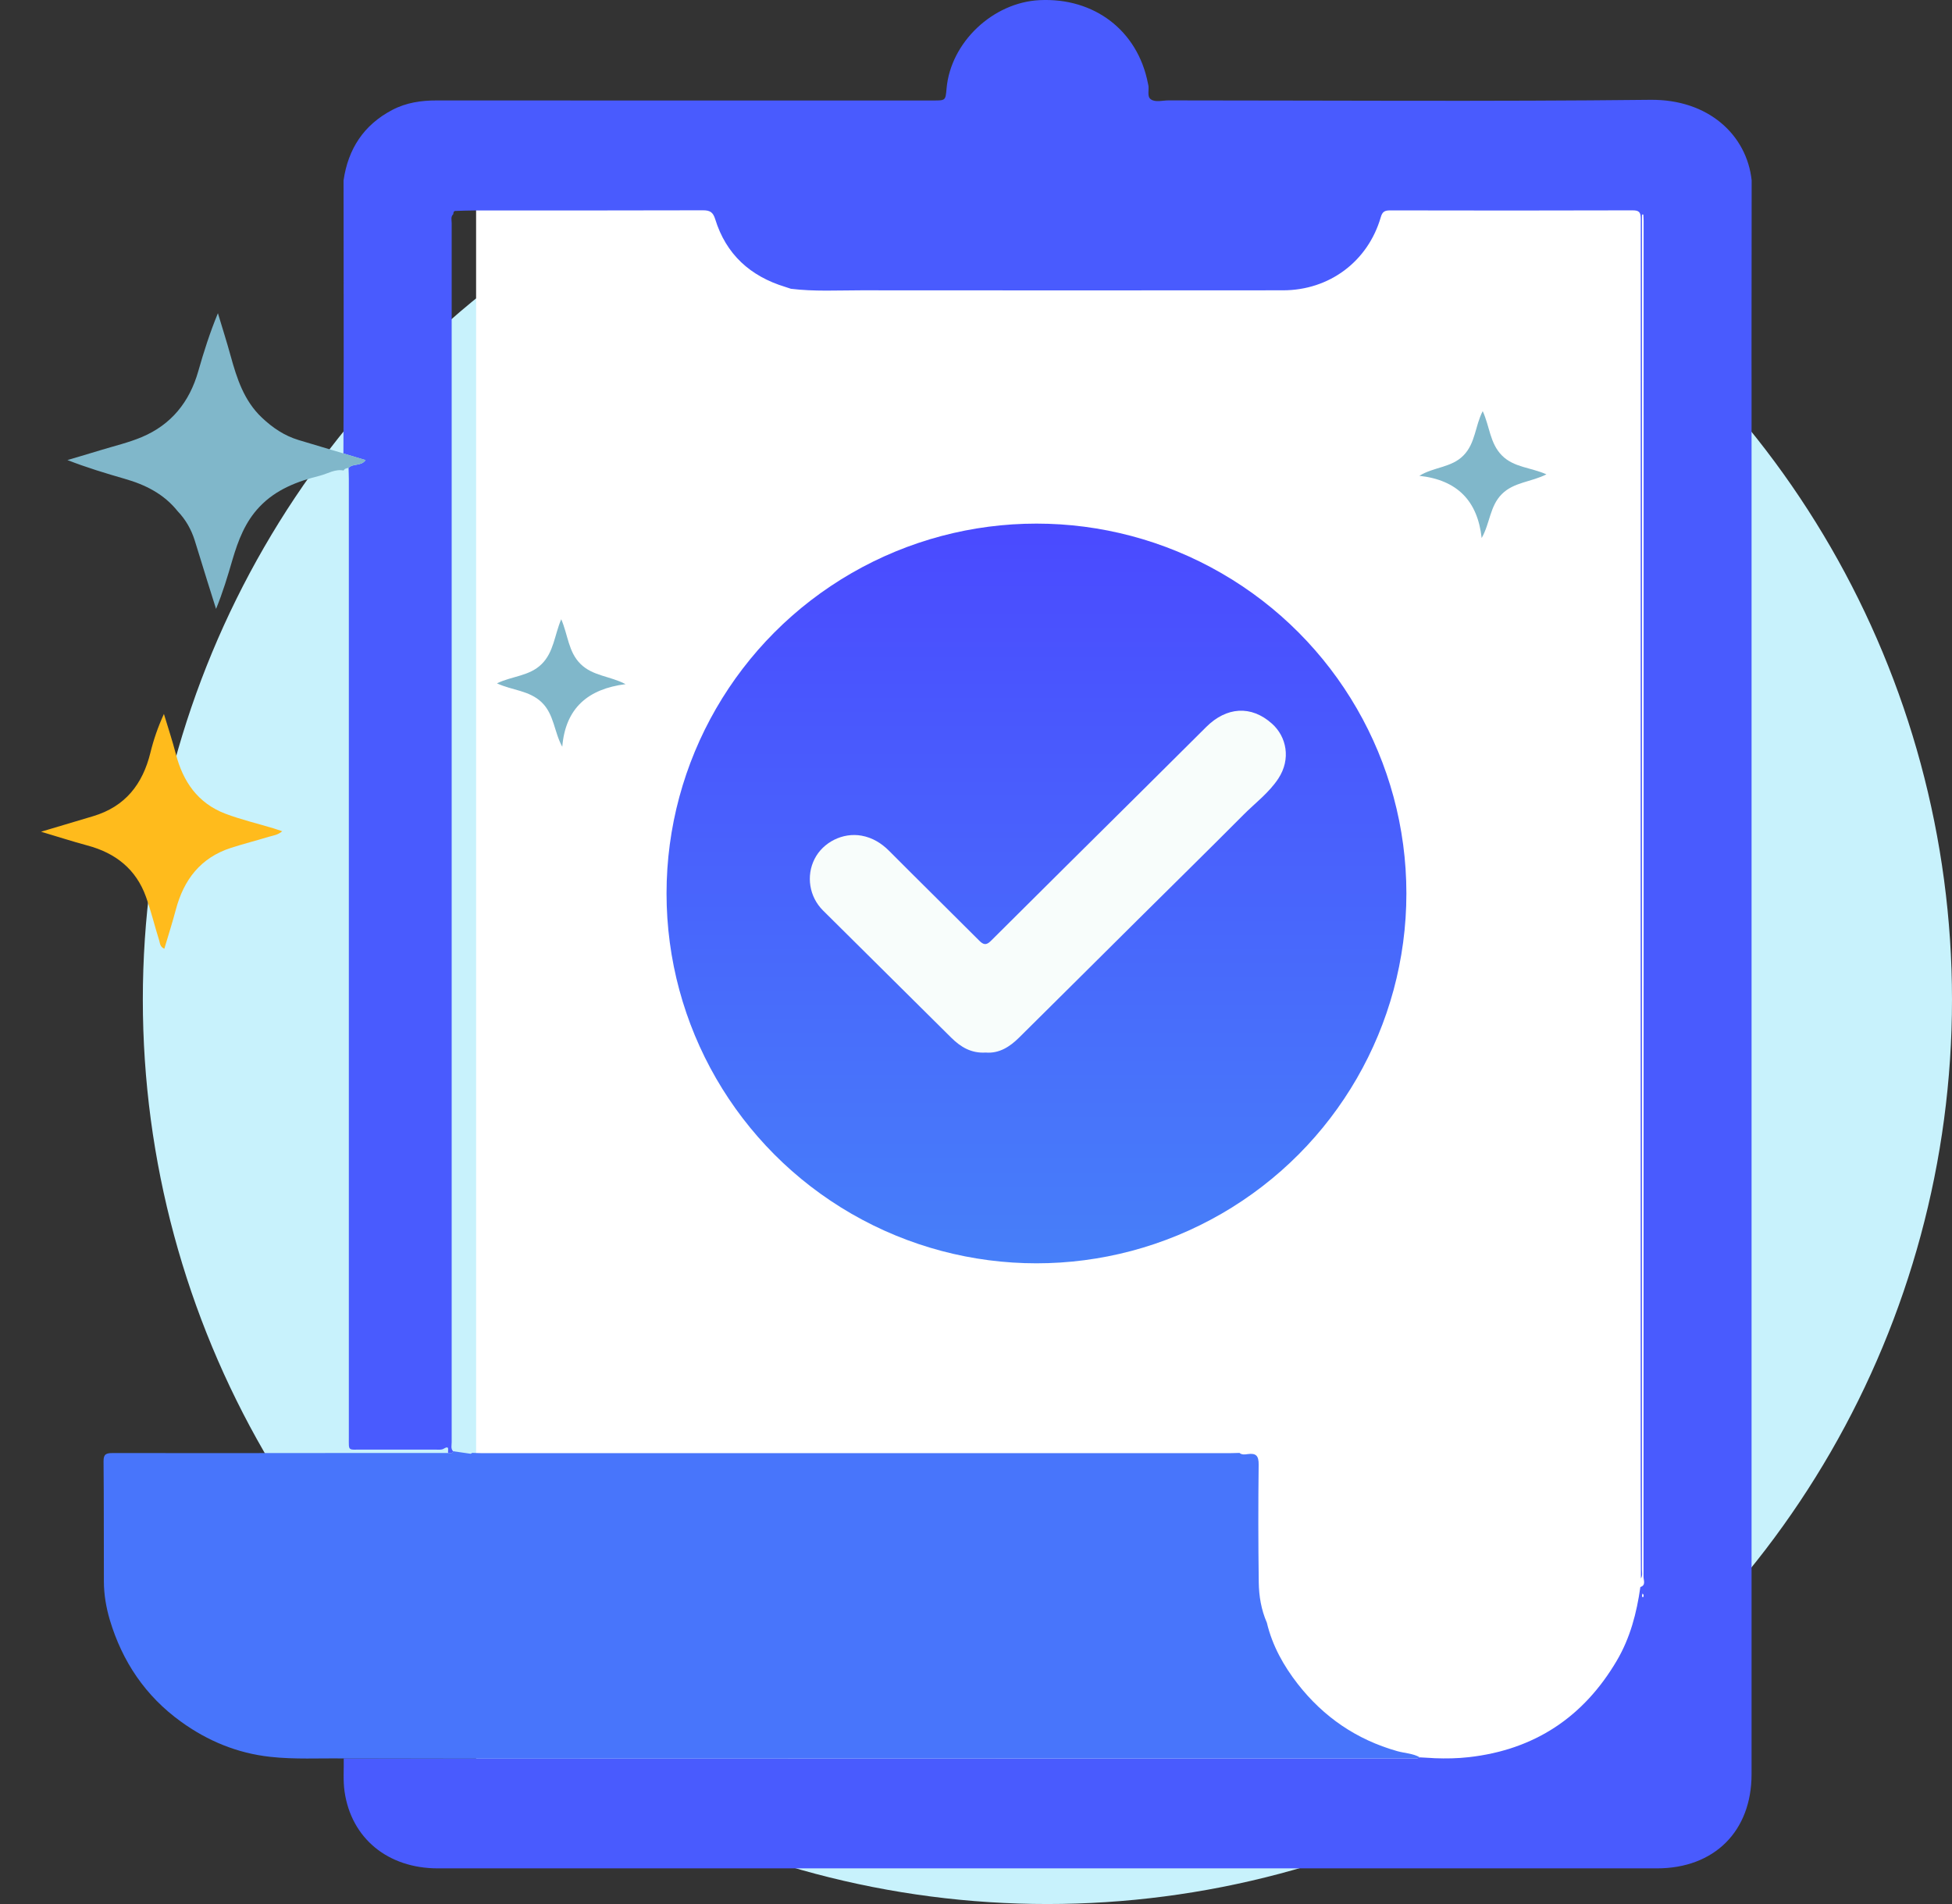 <svg width="41" height="40" viewBox="0 0 41 40" fill="none" xmlns="http://www.w3.org/2000/svg">
<rect x="0" y="0" width="41" height="40" fill="#333333" stroke="none"/>
<circle cx="22" cy="21" r="19" fill="#C8F2FC"/>
<rect x="10" y="3" width="26" height="34" fill="white"/>
<path d="M36.792 3.788C36.791 5.029 36.789 6.271 36.789 7.512C36.789 7.678 36.79 7.845 36.79 8.011C36.79 17.765 36.79 27.519 36.79 37.273C36.79 38.471 36.008 39.251 34.802 39.251C26.267 39.251 17.732 39.251 9.197 39.251C8.148 39.251 7.379 38.622 7.237 37.636C7.204 37.408 7.224 37.174 7.22 36.942C8.048 36.944 8.875 36.946 9.702 36.946C16.345 36.945 22.987 36.943 29.63 36.941C29.695 36.941 29.762 36.955 29.823 36.919C29.902 36.923 29.98 36.928 30.059 36.932C30.084 36.934 30.11 36.936 30.136 36.937C30.375 36.946 30.613 36.942 30.852 36.915C32.233 36.759 33.263 36.071 33.959 34.888C34.24 34.411 34.378 33.885 34.454 33.341C34.575 33.302 34.521 33.201 34.521 33.13C34.524 23.635 34.524 14.141 34.523 4.647C34.523 4.6 34.519 4.553 34.517 4.506C34.507 4.506 34.498 4.507 34.488 4.508C34.488 4.56 34.488 4.612 34.488 4.664C34.488 14.099 34.488 23.534 34.487 32.969C34.487 33.032 34.505 33.1 34.466 33.16C34.465 32.501 34.461 31.842 34.461 31.183C34.46 22.321 34.46 13.459 34.463 4.597C34.463 4.456 34.427 4.418 34.285 4.419C32.589 4.424 30.893 4.424 29.197 4.42C29.082 4.42 29.034 4.45 29.002 4.563C28.732 5.493 27.922 6.098 26.949 6.099C23.994 6.101 21.04 6.102 18.085 6.099C17.594 6.099 17.103 6.127 16.613 6.067C16.574 6.054 16.535 6.04 16.495 6.028C15.757 5.804 15.249 5.341 15.022 4.604C14.976 4.456 14.912 4.418 14.765 4.418C13.162 4.423 11.558 4.421 9.954 4.422C9.823 4.422 9.692 4.428 9.56 4.432C9.522 4.44 9.525 4.472 9.52 4.5C9.463 4.554 9.487 4.623 9.487 4.685C9.486 13.224 9.486 21.763 9.487 30.302C9.487 30.365 9.464 30.434 9.518 30.489C9.498 30.543 9.454 30.53 9.414 30.525C9.397 30.478 9.459 30.35 9.313 30.438C9.272 30.462 9.209 30.454 9.155 30.454C8.634 30.455 8.112 30.455 7.591 30.454C7.304 30.453 7.327 30.488 7.327 30.2C7.327 23.487 7.327 16.774 7.327 10.062C7.327 9.985 7.323 9.907 7.321 9.83C7.413 9.73 7.586 9.801 7.678 9.666C7.515 9.618 7.364 9.572 7.213 9.527C7.215 8.856 7.219 8.185 7.219 7.514C7.219 6.272 7.217 5.031 7.216 3.79C7.312 3.129 7.638 2.625 8.24 2.309C8.534 2.155 8.85 2.109 9.179 2.11C12.656 2.112 16.133 2.111 19.609 2.111C19.86 2.111 19.86 2.111 19.882 1.857C19.968 0.891 20.852 0.052 21.834 0.003C22.986 -0.054 23.896 0.644 24.111 1.75C24.112 1.755 24.114 1.761 24.115 1.767C24.148 1.874 24.081 2.023 24.173 2.087C24.271 2.155 24.418 2.109 24.542 2.109C27.917 2.11 31.292 2.134 34.666 2.097C35.887 2.084 36.69 2.839 36.792 3.788ZM34.499 33.477C34.495 33.497 34.489 33.513 34.489 33.529C34.489 33.539 34.498 33.549 34.503 33.558C34.529 33.546 34.522 33.522 34.52 33.502C34.519 33.495 34.509 33.488 34.499 33.477Z" fill="#495BFE"/>
<path d="M9.887 30.541C9.898 30.539 9.907 30.529 9.917 30.522C9.983 30.524 10.049 30.528 10.114 30.528C15.355 30.528 20.596 30.528 25.837 30.528C25.902 30.528 25.968 30.524 26.034 30.523C26.086 30.567 26.15 30.556 26.206 30.548C26.384 30.523 26.439 30.585 26.437 30.77C26.427 31.595 26.428 32.419 26.439 33.243C26.443 33.532 26.491 33.819 26.609 34.089C26.723 34.571 26.961 34.997 27.262 35.382C27.801 36.071 28.494 36.547 29.347 36.788C29.505 36.833 29.676 36.834 29.823 36.919C29.762 36.955 29.694 36.941 29.63 36.941C22.987 36.943 16.344 36.945 9.702 36.946C8.874 36.946 8.047 36.944 7.22 36.942C6.706 36.934 6.191 36.965 5.677 36.908C4.983 36.832 4.361 36.574 3.801 36.169C3.054 35.63 2.568 34.905 2.307 34.033C2.23 33.773 2.183 33.502 2.182 33.229C2.179 32.385 2.183 31.543 2.175 30.699C2.173 30.547 2.233 30.526 2.365 30.526C3.983 30.529 5.6 30.526 7.218 30.525C7.95 30.525 8.682 30.525 9.414 30.525C9.454 30.529 9.498 30.542 9.518 30.488" fill="#4875FB"/>
<path d="M6.271 9.244C5.972 9.154 5.724 8.985 5.501 8.774C5.124 8.418 4.975 7.95 4.843 7.472C4.761 7.173 4.666 6.877 4.577 6.58C4.409 6.987 4.28 7.392 4.164 7.8C3.981 8.443 3.599 8.922 2.974 9.184C2.7 9.299 2.405 9.368 2.12 9.455C1.886 9.527 1.651 9.595 1.416 9.665C1.82 9.823 2.219 9.943 2.62 10.059C3.055 10.183 3.444 10.379 3.731 10.739C3.898 10.913 4.015 11.118 4.088 11.347C4.177 11.629 4.262 11.912 4.35 12.194C4.412 12.393 4.475 12.592 4.538 12.792C4.68 12.446 4.783 12.102 4.883 11.758C5.003 11.352 5.149 10.964 5.452 10.646C5.801 10.278 6.249 10.112 6.721 9.993C6.884 9.952 7.036 9.848 7.217 9.885C7.239 9.841 7.281 9.837 7.322 9.829C7.414 9.729 7.587 9.8 7.679 9.665C7.517 9.617 7.365 9.571 7.214 9.526C6.9 9.432 6.585 9.338 6.271 9.244Z" fill="#80B7CA"/>
<path d="M4.73 17.093C4.153 16.872 3.843 16.418 3.693 15.838C3.62 15.556 3.527 15.279 3.443 14.999C3.318 15.272 3.226 15.539 3.159 15.813C2.997 16.474 2.631 16.945 1.955 17.147C1.609 17.25 1.263 17.354 0.862 17.473C1.219 17.579 1.523 17.678 1.832 17.761C2.427 17.919 2.859 18.26 3.067 18.843C3.174 19.144 3.249 19.456 3.345 19.762C3.362 19.816 3.359 19.892 3.452 19.931C3.535 19.65 3.622 19.38 3.694 19.107C3.861 18.481 4.212 18.019 4.852 17.812C5.114 17.728 5.38 17.66 5.643 17.58C5.735 17.553 5.837 17.542 5.928 17.463C5.853 17.439 5.798 17.418 5.741 17.401C5.404 17.299 5.058 17.218 4.73 17.093Z" fill="#FFBB1C"/>
<path d="M31.547 9.569C31.293 9.313 31.29 8.957 31.143 8.637C30.981 8.95 30.992 9.311 30.738 9.569C30.486 9.826 30.119 9.807 29.812 9.996C30.609 10.083 31.035 10.523 31.121 11.303C31.299 10.989 31.291 10.634 31.545 10.38C31.798 10.127 32.161 10.128 32.481 9.965C32.156 9.819 31.799 9.823 31.547 9.569Z" fill="#80B7CA"/>
<path d="M11.788 13.009C11.646 13.344 11.632 13.7 11.376 13.952C11.12 14.206 10.752 14.202 10.438 14.356C10.755 14.504 11.117 14.503 11.378 14.755C11.641 15.009 11.636 15.373 11.81 15.688C11.877 14.874 12.353 14.472 13.14 14.373C12.815 14.201 12.45 14.204 12.192 13.947C11.937 13.694 11.931 13.339 11.788 13.009Z" fill="#80B7CA"/>
<circle cx="21.77" cy="18.77" r="7.77" fill="url(#paint0_linear_12082_77)"/>
<path d="M20.703 22.112C20.399 22.131 20.177 21.995 19.98 21.8C19.082 20.909 18.183 20.018 17.286 19.127C16.998 18.841 16.928 18.401 17.11 18.044C17.287 17.695 17.7 17.484 18.097 17.556C18.324 17.597 18.514 17.713 18.679 17.879C19.305 18.508 19.938 19.13 20.565 19.758C20.652 19.846 20.712 19.867 20.812 19.767C21.884 18.698 22.96 17.633 24.034 16.567C24.469 16.136 24.903 15.703 25.337 15.271C25.76 14.851 26.278 14.809 26.718 15.204C27.022 15.476 27.12 15.945 26.851 16.355C26.655 16.654 26.364 16.87 26.114 17.121C25.372 17.868 24.62 18.605 23.873 19.347C23.049 20.164 22.229 20.984 21.404 21.799C21.21 21.991 20.986 22.136 20.703 22.112Z" fill="#F8FDFB"/>
<defs>
<linearGradient id="paint0_linear_12082_77" x1="21.77" y1="11" x2="21.77" y2="26.54" gradientUnits="userSpaceOnUse">
<stop stop-color="#4A4AFF"/>
<stop offset="1" stop-color="#477FF9"/>
</linearGradient>
</defs>
</svg>
